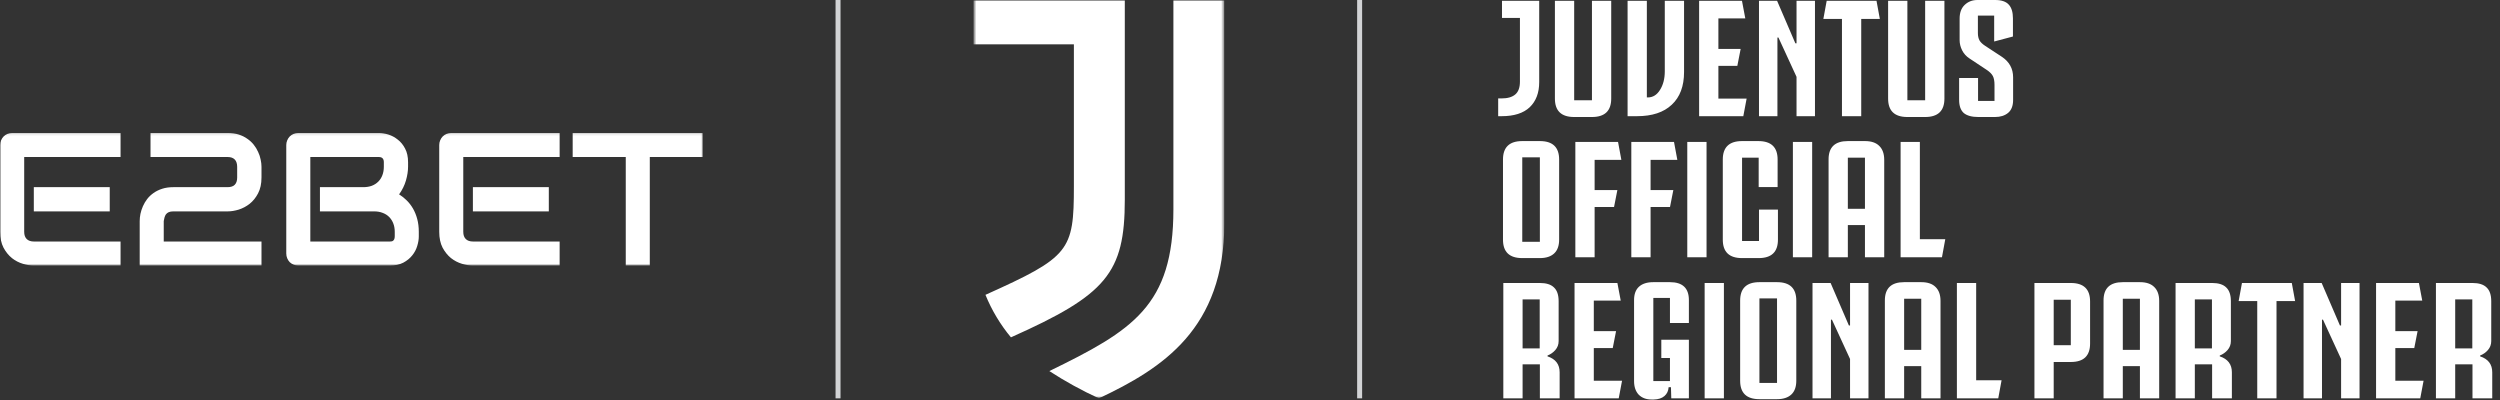 <svg width="1000" height="160" viewBox="0 0 1000 160" fill="none" xmlns="http://www.w3.org/2000/svg">
<rect x="0" y="0" width="1000" height="160" fill="#333333" stroke="none"/>
<path d="M336.213 0H334.22V159.336H336.213V0Z" fill="#D2D3D5"/>
<path d="M544.851 0H542.857V159.336H544.851V0Z" fill="#D2D3D5"/>
<mask id="mask0_988_2" style="mask-type:luminance" maskUnits="userSpaceOnUse" x="0" y="53" width="282" height="54">
<path d="M281.153 53.112H0V106.224H281.153V53.112Z" fill="white"/>
</mask>
<g mask="url(#mask0_988_2)">
<path d="M43.895 84.553H13.525V74.864H43.895V84.553ZM48.222 106.225H13.525C12.194 106.225 10.739 105.99 9.16 105.522C7.582 105.054 6.115 104.289 4.758 103.229C3.427 102.144 2.305 100.751 1.392 99.05C0.504 97.324 0.061 95.216 0.061 92.726V58.037C0.061 57.371 0.184 56.743 0.43 56.151C0.677 55.559 1.01 55.041 1.429 54.598C1.873 54.154 2.391 53.809 2.983 53.562C3.575 53.316 4.216 53.192 4.906 53.192H48.222V62.808H9.678V92.726C9.678 93.984 10.011 94.945 10.677 95.611C11.343 96.277 12.317 96.609 13.599 96.609H48.222V106.225ZM104.597 106.225H55.88V88.436C55.88 87.524 55.978 86.563 56.175 85.552C56.397 84.516 56.73 83.493 57.174 82.482C57.618 81.471 58.185 80.51 58.876 79.598C59.591 78.685 60.442 77.884 61.428 77.194C62.439 76.479 63.598 75.912 64.905 75.493C66.212 75.074 67.692 74.864 69.344 74.864H91.02C92.327 74.864 93.29 74.543 93.906 73.902C94.547 73.237 94.868 72.275 94.868 71.018V66.765C94.868 65.458 94.547 64.472 93.906 63.806C93.264 63.141 92.328 62.808 91.095 62.808H60.207V53.192H91.095C92.722 53.192 94.189 53.402 95.496 53.821C96.804 54.24 97.95 54.807 98.936 55.522C99.948 56.213 100.811 57.014 101.525 57.926C102.241 58.838 102.821 59.8 103.264 60.811C103.733 61.797 104.066 62.808 104.263 63.843C104.486 64.854 104.597 65.803 104.597 66.691V71.018C104.597 73.508 104.14 75.616 103.227 77.342C102.34 79.043 101.218 80.436 99.862 81.521C98.505 82.581 97.038 83.357 95.459 83.851C93.906 84.319 92.451 84.553 91.095 84.553H69.344C68.555 84.553 67.926 84.665 67.458 84.886C66.989 85.108 66.619 85.404 66.348 85.774C66.101 86.144 65.916 86.563 65.793 87.031C65.67 87.499 65.571 87.968 65.497 88.436V96.609H104.597V106.225Z" fill="white"/>
<path d="M167.518 94.575C167.518 95.758 167.308 97.028 166.889 98.384C166.494 99.74 165.829 100.998 164.892 102.156C163.979 103.315 162.783 104.289 161.304 105.078C159.824 105.842 158.011 106.225 155.865 106.225H119.356C118.665 106.225 118.024 106.101 117.432 105.855C116.84 105.608 116.323 105.275 115.879 104.856C115.459 104.412 115.126 103.895 114.88 103.303C114.634 102.711 114.51 102.071 114.51 101.38V58.037C114.51 57.371 114.634 56.743 114.88 56.151C115.126 55.559 115.459 55.041 115.879 54.598C116.323 54.154 116.84 53.809 117.432 53.562C118.024 53.316 118.665 53.192 119.356 53.192H151.538C152.722 53.192 153.991 53.402 155.348 53.821C156.704 54.24 157.962 54.918 159.121 55.855C160.305 56.767 161.279 57.963 162.043 59.442C162.832 60.922 163.227 62.734 163.227 64.879V66.691C163.227 68.392 162.943 70.229 162.376 72.201C161.809 74.149 160.896 75.998 159.639 77.749C160.724 78.414 161.735 79.215 162.672 80.153C163.633 81.089 164.473 82.174 165.188 83.406C165.902 84.639 166.47 86.032 166.889 87.586C167.308 89.138 167.518 90.853 167.518 92.726V94.575ZM157.9 92.726C157.9 91.469 157.702 90.347 157.308 89.361C156.914 88.35 156.359 87.487 155.644 86.772C154.929 86.057 154.065 85.515 153.055 85.145C152.043 84.75 150.909 84.553 149.651 84.553H127.975V74.864H145.323C146.582 74.864 147.716 74.679 148.726 74.309C149.738 73.915 150.6 73.36 151.316 72.645C152.031 71.93 152.574 71.079 152.943 70.093C153.338 69.082 153.535 67.948 153.535 66.691V64.879C153.535 63.498 152.869 62.808 151.538 62.808H124.128V96.609H155.865C156.039 96.609 156.248 96.597 156.494 96.572C156.742 96.548 156.963 96.473 157.16 96.35C157.358 96.227 157.53 96.017 157.678 95.722C157.827 95.426 157.9 95.019 157.9 94.501V92.726ZM219.527 84.553H189.158V74.864H219.527V84.553ZM223.855 106.225H189.158C187.825 106.225 186.371 105.99 184.792 105.522C183.215 105.054 181.747 104.289 180.391 103.229C179.059 102.144 177.937 100.751 177.025 99.05C176.137 97.324 175.693 95.216 175.693 92.726V58.037C175.693 57.371 175.816 56.743 176.062 56.151C176.31 55.559 176.642 55.041 177.061 54.598C177.506 54.154 178.023 53.809 178.615 53.562C179.207 53.316 179.848 53.192 180.538 53.192H223.855V62.808H185.31V92.726C185.31 93.984 185.643 94.945 186.309 95.611C186.975 96.277 187.95 96.609 189.231 96.609H223.855V106.225ZM281.116 62.808H259.919V106.225H250.304V62.808H229.07V53.192H281.116V62.808Z" fill="white"/>
</g>
<mask id="mask1_988_2" style="mask-type:luminance" maskUnits="userSpaceOnUse" x="389" y="0" width="101" height="160">
<path d="M489.733 0H389.369V159.336H489.733V0Z" fill="white"/>
</mask>
<g mask="url(#mask1_988_2)">
<mask id="mask2_988_2" style="mask-type:luminance" maskUnits="userSpaceOnUse" x="389" y="0" width="101" height="160">
<path d="M489.733 0H389.369V159.336H489.733V0Z" fill="white"/>
</mask>
<g mask="url(#mask2_988_2)">
<path d="M469.361 83.735C469.361 122.367 453.071 132.164 419.738 148.43C426.065 152.542 432.692 156.187 439.551 159.336C465.107 147.321 489.733 131.424 489.733 89.28V0H469.361V83.735ZM449.92 0H389.369V17.745H429.555V74.492C429.555 100.37 427.886 102.773 394.181 117.931C396.687 124.087 400.123 129.822 404.37 134.936C442.515 117.931 449.92 109.243 449.92 79.853V0Z" fill="white"/>
</g>
</g>
<path d="M615.681 0.332V32.863C615.681 37.112 614.419 40.454 611.894 42.888C609.369 45.278 605.626 46.473 600.665 46.473H599.27V39.369H600.598C603.035 39.369 604.873 38.838 606.113 37.776C607.354 36.714 607.974 35.01 607.974 32.664V7.17H600.798V0.332H615.681ZM629.67 40.1H636.779V0.332H644.487V39.436C644.487 44.349 641.918 46.805 636.779 46.805H629.67C624.531 46.805 621.962 44.349 621.962 39.436V0.332H629.67V40.1ZM659.14 38.971C661.133 38.971 662.75 37.975 663.99 35.983C665.276 33.947 665.914 31.469 665.914 28.548V0.332H673.622V28.813C673.622 34.478 671.987 38.838 668.705 41.892C665.476 44.946 660.845 46.473 654.821 46.473H651.034V0.332H658.741V38.971H659.14ZM698.12 7.369H687.356V19.585H696.26L694.931 26.357H687.356V39.436H698.652L697.323 46.473H679.648V0.332H696.791L698.12 7.369ZM718.612 17.328V0.332H725.987V46.473H718.612V30.739L711.369 15.004H710.971V46.473H703.595V0.332H710.838L718.147 17.328H718.612ZM750.605 0.332L751.934 7.568H744.492V46.473H736.784V7.568H729.343L730.672 0.332H750.605ZM762.951 40.1H770.06V0.332H777.768V39.436C777.768 44.349 775.196 46.805 770.06 46.805H762.951C757.808 46.805 755.243 44.349 755.243 39.436V0.332H762.951V40.1ZM791.223 31.203V40.365H797.801V33.992C797.801 32.443 797.582 31.248 797.137 30.407C796.691 29.566 795.874 28.747 794.678 27.95L787.768 23.369C786.485 22.528 785.509 21.444 784.844 20.116C784.18 18.788 783.848 17.439 783.848 16.066V7.436C783.848 5.09 784.512 3.275 785.841 1.992C787.216 0.664 788.917 0 790.957 0H798.067C800.592 0 802.406 0.62 803.515 1.859C804.625 3.054 805.177 4.891 805.177 7.369V14.606L797.668 16.598V6.241H791.157V13.212C791.157 14.407 791.376 15.402 791.821 16.199C792.266 16.952 793.037 17.682 794.147 18.39L800.725 22.705C803.735 24.697 805.243 27.441 805.243 30.938V39.967C805.243 42.313 804.578 44.039 803.25 45.145C801.921 46.252 800.173 46.805 798 46.805H791.356C788.745 46.805 786.791 46.274 785.509 45.212C784.266 44.105 783.648 42.335 783.648 39.9V31.203H791.223Z" fill="white"/>
<path d="M601.329 113.195H615.947C618.516 113.195 620.399 113.793 621.595 114.988C622.835 116.138 623.455 117.975 623.455 120.498V136.432C623.455 137.804 623.012 138.999 622.126 140.017C621.285 140.991 620.244 141.721 619.004 142.208V142.54C622.237 143.602 623.854 145.726 623.854 148.913V159.336H615.947V145.726H609.037V159.336H601.329V113.195ZM609.037 139.353H615.881V119.768H609.037V139.353ZM648.287 120.233H637.522V132.448H646.426L645.097 139.22H637.522V152.299H648.818L647.489 159.336H629.815V113.195H646.958L648.287 120.233ZM653.625 120.033C653.625 117.688 654.268 115.917 655.552 114.722C656.881 113.483 658.808 112.863 661.333 112.863H667.98C673.03 112.863 675.555 115.253 675.555 120.033V129.195H667.98V119.17H661.333V152.432H667.98V143.204H664.525V135.901H675.555V159.336H668.512L668.379 154.888H667.449C667.356 156.349 666.804 157.522 665.788 158.407C664.764 159.292 663.349 159.757 661.532 159.801H660.602C658.476 159.801 656.771 159.159 655.486 157.876C654.246 156.548 653.625 154.733 653.625 152.432V120.033ZM689.562 159.336H681.854V113.195H689.562V159.336ZM718.518 152.299C718.518 154.733 717.854 156.57 716.525 157.809C715.196 159.049 713.296 159.668 710.811 159.668H703.768C698.631 159.668 696.06 157.212 696.06 152.299V120.233C696.06 115.32 698.631 112.863 703.768 112.863H710.811C715.954 112.863 718.518 115.32 718.518 120.233V152.299ZM710.811 153.162V119.37H703.768V153.162H710.811ZM740.02 130.191V113.195H747.396V159.336H740.02V143.602L732.778 127.867H732.379V159.336H725.004V113.195H732.246L739.555 130.191H740.02ZM768.499 112.863C771.023 112.863 772.924 113.505 774.213 114.789C775.542 116.072 776.206 117.931 776.206 120.365V159.336H768.499V146.457H761.655V159.336H753.947V120.166C753.947 115.298 756.512 112.863 761.655 112.863H768.499ZM761.655 139.95H768.499V119.502H761.655V139.95ZM790.465 152.1H800.631L799.302 159.336H782.758V113.195H790.465V152.1ZM828.326 113.195C833.462 113.195 836.033 115.652 836.033 120.565V137.428C836.033 142.34 833.462 144.797 828.326 144.797H821.482V159.336H813.774V113.195H828.326ZM821.482 119.901V138.091H828.326V119.901H821.482ZM855.967 112.863C858.492 112.863 860.392 113.505 861.681 114.789C863.01 116.072 863.675 117.931 863.675 120.365V159.336H855.967V146.457H849.123V159.336H841.415V120.166C841.415 115.298 843.98 112.863 849.123 112.863H855.967ZM849.123 139.95H855.967V119.502H849.123V139.95ZM870.226 113.195H884.844C887.409 113.195 889.296 113.793 890.492 114.988C891.728 116.138 892.352 117.975 892.352 120.498V136.432C892.352 137.804 891.907 138.999 891.023 140.017C890.18 140.991 889.136 141.721 887.901 142.208V142.54C891.13 143.602 892.751 145.726 892.751 148.913V159.336H884.844V145.726H877.934V159.336H870.226V113.195ZM877.934 139.353H884.778V119.768H877.934V139.353ZM916.718 113.195L918.047 120.432H910.605V159.336H902.897V120.432H895.455L896.784 113.195H916.718ZM936.439 130.191V113.195H943.814V159.336H936.439V143.602L929.196 127.867H928.798V159.336H921.422V113.195H928.665L935.974 130.191H936.439ZM968.897 120.233H958.133V132.448H967.037L965.708 139.22H958.133V152.299H969.429L968.1 159.336H950.425V113.195H967.568L968.897 120.233ZM974.372 113.195H988.99C991.555 113.195 993.442 113.793 994.638 114.988C995.874 116.138 996.499 117.975 996.499 120.498V136.432C996.499 137.804 996.053 138.999 995.17 140.017C994.326 140.991 993.283 141.721 992.047 142.208V142.54C995.276 143.602 996.897 145.726 996.897 148.913V159.336H988.99V145.726H982.08V159.336H974.372V113.195ZM982.08 139.353H988.924V119.768H982.08V139.353Z" fill="white"/>
<path d="M623.655 95.867C623.655 98.302 622.99 100.138 621.661 101.378C620.332 102.617 618.428 103.237 615.947 103.237H608.904C603.766 103.237 601.196 100.78 601.196 95.867V63.801C601.196 58.888 603.766 56.432 608.904 56.432H615.947C621.085 56.432 623.655 58.888 623.655 63.801V95.867ZM615.947 96.73V62.938H608.904V96.73H615.947ZM648.544 63.934H637.847V76.017H646.95L645.621 82.788H637.847V102.905H630.139V56.764H647.216L648.544 63.934ZM670.931 63.934H660.234V76.017H669.336L668.007 82.788H660.234V102.905H652.526V56.764H669.602L670.931 63.934ZM682.618 102.905H674.911V56.764H682.618V102.905ZM703.602 83.851H711.176V95.867C711.176 100.78 708.612 103.237 703.469 103.237H696.824C691.688 103.237 689.117 100.78 689.117 95.867V63.801C689.117 58.888 691.688 56.432 696.824 56.432H703.336C708.479 56.432 711.043 58.888 711.043 63.801V74.822H703.469V63.071H696.824V96.398H703.602V83.851ZM724.864 102.905H717.156V56.764H724.864V102.905ZM745.98 56.432C748.505 56.432 750.412 57.073 751.695 58.357C753.024 59.641 753.688 61.499 753.688 63.934V102.905H745.98V90.025H739.137V102.905H731.429V63.734C731.429 58.866 734 56.432 739.137 56.432H745.98ZM739.137 83.519H745.98V63.071H739.137V83.519ZM767.947 95.668H778.113L776.784 102.905H760.24V56.764H767.947V95.668Z" fill="white"/>
</svg>
